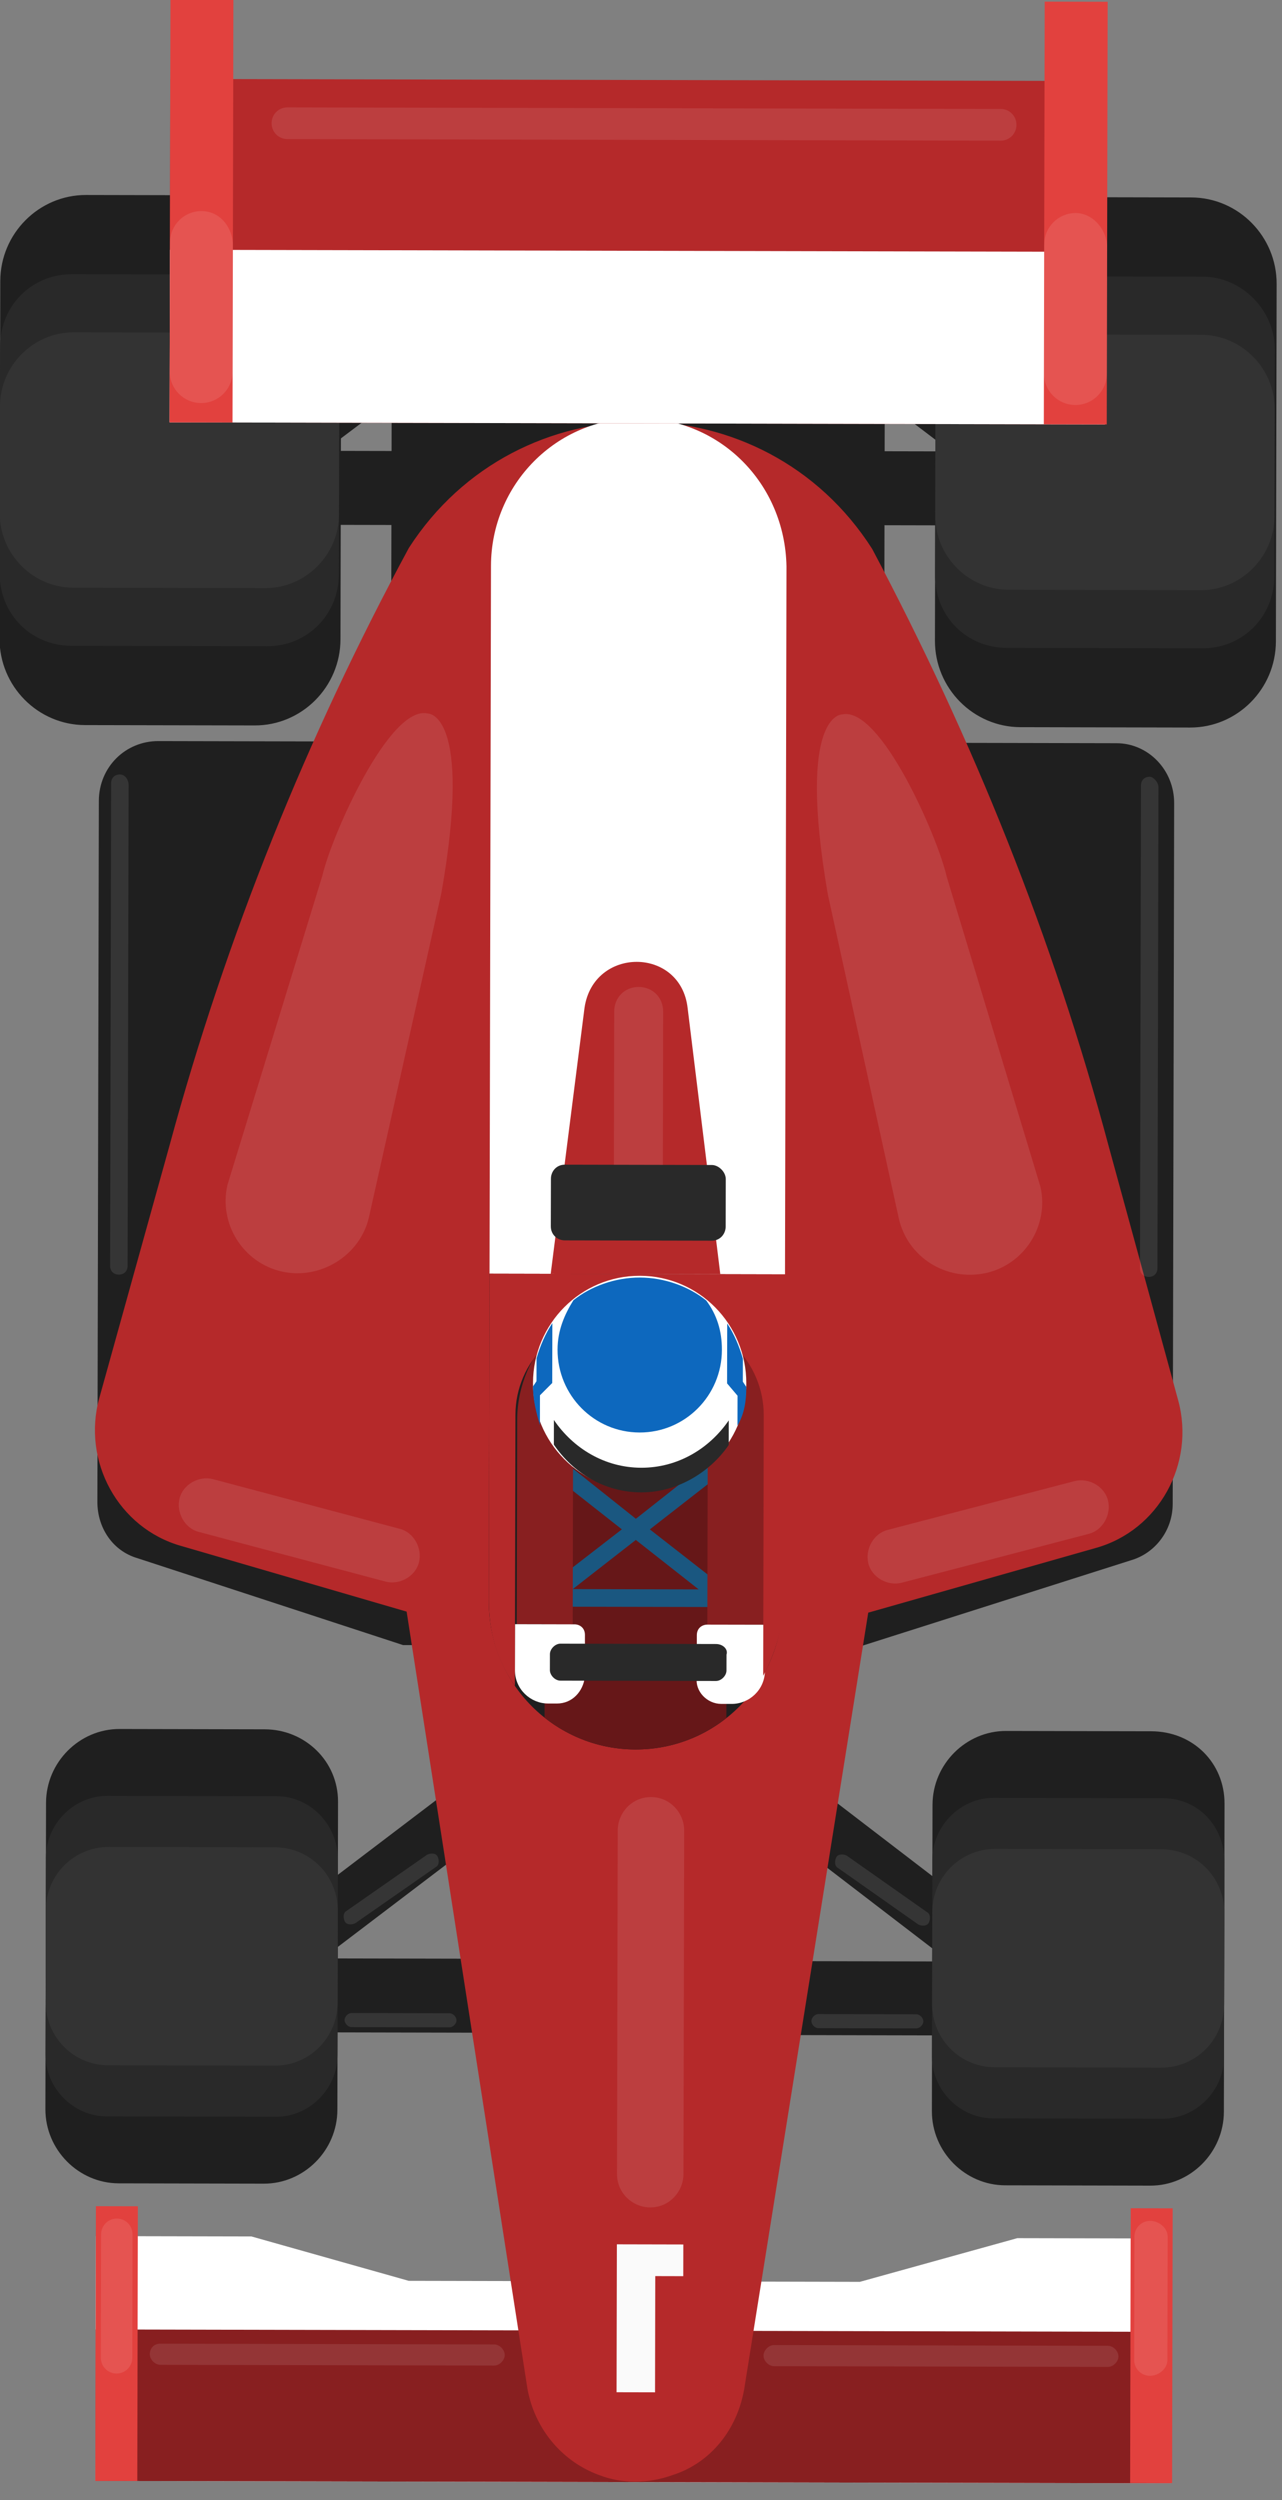 <?xml version="1.0" encoding="UTF-8" standalone="no"?>
<!DOCTYPE svg PUBLIC "-//W3C//DTD SVG 1.1//EN" "http://www.w3.org/Graphics/SVG/1.1/DTD/svg11.dtd">
<svg width="100%" height="100%" viewBox="0 0 60 117" version="1.1" xmlns="http://www.w3.org/2000/svg" xmlns:xlink="http://www.w3.org/1999/xlink" xml:space="preserve" xmlns:serif="http://www.serif.com/" style="fill-rule:evenodd;clip-rule:evenodd;stroke-linejoin:round;stroke-miterlimit:2;">
    <rect x="0" y="0" width="60" height="117" fill="#808080" stroke="none"/>
    <g transform="matrix(1,0,0,1,-0.321,0.202)">
        <g transform="matrix(6.12323e-17,1,-0.943,5.77181e-17,59.787,5.55112e-17)">
            <g id="front-right" transform="matrix(1,0,0,1.061,4.089,-0.762)">
                <g transform="matrix(1.047,-0.014,0.014,1.039,-5.251,-0.367)">
                    <path d="M91.29,36.645L91.097,49.001L87.792,48.95L87.984,36.594L91.29,36.645Z" style="fill:rgb(31,31,31);fill-rule:nonzero;"/>
                </g>
                <g transform="matrix(1.047,-0.014,0.014,1.039,-5.251,-0.367)">
                    <path d="M78.46,36.445L87.633,48.948L90.86,48.998L81.687,36.496L78.46,36.445Z" style="fill:rgb(31,31,31);fill-rule:nonzero;"/>
                </g>
                <g transform="matrix(1.047,-0.014,0.014,1.039,-5.251,-0.367)">
                    <path d="M77.582,47.374L77.48,53.907C77.452,55.717 78.924,57.235 80.734,57.264L94.428,57.477C96.238,57.505 97.757,56.033 97.785,54.223L97.887,47.691C97.915,45.88 96.443,44.362 94.633,44.334L80.86,44.119C79.05,44.091 77.61,45.564 77.582,47.374Z" style="fill:rgb(31,31,31);fill-rule:nonzero;"/>
                </g>
                <g transform="matrix(1.047,-0.014,0.014,1.039,-5.251,-0.367)">
                    <path d="M80.581,46.87L80.462,54.504C80.439,55.999 81.678,57.278 83.174,57.301L91.988,57.439C93.484,57.462 94.763,56.222 94.786,54.727L94.905,47.093C94.928,45.597 93.688,44.319 92.193,44.295L83.457,44.159C81.883,44.135 80.604,45.374 80.581,46.87Z" style="fill:rgb(41,41,41);fill-rule:nonzero;"/>
                </g>
                <g transform="matrix(1.047,-0.014,0.014,1.039,-5.251,-0.367)">
                    <path d="M82.862,46.984L82.746,54.461C82.721,56.035 83.961,57.313 85.535,57.338L89.627,57.402C91.201,57.426 92.48,56.187 92.505,54.612L92.621,47.136C92.646,45.562 91.406,44.283 89.832,44.258L85.74,44.195C84.165,44.17 82.887,45.41 82.862,46.984Z" style="fill:rgb(51,51,51);fill-rule:nonzero;"/>
                </g>
                <g transform="matrix(1.047,-0.014,0.014,1.039,-5.251,-0.367)">
                    <path d="M90.383,39.229L90.314,43.636C90.312,43.794 90.467,43.953 90.624,43.956C90.781,43.958 90.941,43.803 90.944,43.646L91.012,39.239C91.015,39.081 90.86,38.921 90.702,38.919C90.545,38.916 90.385,39.071 90.383,39.229Z" style="fill:white;fill-opacity:0.1;fill-rule:nonzero;"/>
                </g>
                <g transform="matrix(1.047,-0.014,0.014,1.039,-5.251,-0.367)">
                    <path d="M83.284,40.142L85.746,43.801C85.822,43.96 86.058,43.963 86.217,43.887C86.375,43.811 86.379,43.575 86.303,43.416L83.841,39.757C83.764,39.598 83.528,39.594 83.37,39.671C83.211,39.747 83.207,39.983 83.284,40.142Z" style="fill:white;fill-opacity:0.1;fill-rule:nonzero;"/>
                </g>
            </g>
            <g id="front-left" transform="matrix(1,0,0,1.061,4.089,-0.762)">
                <g transform="matrix(1.047,-0.014,0.014,1.039,-5.251,-0.367)">
                    <path d="M88.24,25.045L88.432,12.689L91.738,12.741L91.545,25.097L88.24,25.045Z" style="fill:rgb(31,31,31);fill-rule:nonzero;"/>
                </g>
                <g transform="matrix(1.047,-0.014,0.014,1.039,-5.251,-0.367)">
                    <path d="M78.639,24.955L88.198,12.744L91.424,12.795L81.866,25.005L78.639,24.955Z" style="fill:rgb(31,31,31);fill-rule:nonzero;"/>
                </g>
                <g transform="matrix(1.047,-0.014,0.014,1.039,-5.251,-0.367)">
                    <path d="M78.203,7.472L78.102,14.004C78.073,15.814 79.545,17.333 81.356,17.361L95.05,17.574C96.86,17.602 98.379,16.13 98.407,14.32L98.509,7.788C98.537,5.978 97.065,4.459 95.254,4.431L81.482,4.216C79.671,4.188 78.233,5.583 78.203,7.472Z" style="fill:rgb(31,31,31);fill-rule:nonzero;"/>
                </g>
                <g transform="matrix(1.047,-0.014,0.014,1.039,-5.251,-0.367)">
                    <path d="M81.203,6.967L81.084,14.602C81.06,16.097 82.3,17.376 83.795,17.399L92.61,17.536C94.105,17.56 95.384,16.32 95.408,14.825L95.526,7.191C95.55,5.695 94.31,4.416 92.815,4.393L84.079,4.257C82.505,4.232 81.227,5.393 81.203,6.967Z" style="fill:rgb(41,41,41);fill-rule:nonzero;"/>
                </g>
                <g transform="matrix(1.047,-0.014,0.014,1.039,-5.251,-0.367)">
                    <path d="M83.484,7.082L83.367,14.558C83.343,16.132 84.582,17.411 86.156,17.436L90.249,17.5C91.823,17.524 93.102,16.285 93.126,14.71L93.243,7.234C93.267,5.66 92.028,4.381 90.454,4.356L86.361,4.292C84.787,4.268 83.508,5.508 83.484,7.082Z" style="fill:rgb(51,51,51);fill-rule:nonzero;"/>
                </g>
                <g transform="matrix(1.047,-0.014,0.014,1.039,-5.251,-0.367)">
                    <path d="M83.578,21.253L86.153,17.672C86.234,17.516 86.47,17.519 86.626,17.601C86.782,17.682 86.779,17.918 86.698,18.074L84.123,21.655C84.041,21.811 83.805,21.808 83.649,21.726C83.493,21.645 83.497,21.409 83.578,21.253Z" style="fill:white;fill-opacity:0.1;fill-rule:nonzero;"/>
                </g>
                <g transform="matrix(1.047,-0.014,0.014,1.039,-5.251,-0.367)">
                    <path d="M90.71,18.215L90.641,22.623C90.639,22.78 90.794,22.94 90.951,22.942C91.109,22.945 91.269,22.79 91.271,22.633L91.34,18.225C91.342,18.068 91.187,17.908 91.03,17.905C90.872,17.903 90.713,18.058 90.71,18.215Z" style="fill:white;fill-opacity:0.1;fill-rule:nonzero;"/>
                </g>
            </g>
            <g id="back-left" transform="matrix(1,0,0,1.061,4.089,-0.762)">
                <g transform="matrix(1.047,-0.014,0.014,1.039,-5.251,-0.367)">
                    <path d="M20.755,23.994L20.947,11.638L24.253,11.689L24.06,24.045L20.755,23.994Z" style="fill:rgb(31,31,31);fill-rule:nonzero;"/>
                </g>
                <g transform="matrix(1.047,-0.014,0.014,1.039,-5.251,-0.367)">
                    <path d="M11.191,23.904L20.749,11.693L23.976,11.744L14.497,23.955L11.191,23.904Z" style="fill:rgb(31,31,31);fill-rule:nonzero;"/>
                </g>
                <g transform="matrix(1.047,-0.014,0.014,1.039,-5.251,-0.367)">
                    <path d="M9.679,4.751L9.56,12.385C9.527,14.51 11.232,16.269 13.357,16.302L29.333,16.551C31.458,16.584 33.217,14.879 33.25,12.754L33.369,5.12C33.402,2.995 31.697,1.237 29.572,1.204L13.596,0.955C11.471,0.921 9.712,2.626 9.679,4.751Z" style="fill:rgb(31,31,31);fill-rule:nonzero;"/>
                </g>
                <g transform="matrix(1.047,-0.014,0.014,1.039,-5.251,-0.367)">
                    <path d="M13.229,4.255L13.092,13.07C13.064,14.88 14.458,16.319 16.268,16.347L26.421,16.505C28.231,16.533 29.67,15.139 29.698,13.329L29.836,4.514C29.864,2.704 28.469,1.265 26.659,1.237L16.506,1.079C14.775,1.052 13.256,2.524 13.229,4.255Z" style="fill:rgb(41,41,41);fill-rule:nonzero;"/>
                </g>
                <g transform="matrix(1.047,-0.014,0.014,1.039,-5.251,-0.367)">
                    <path d="M15.825,4.374L15.69,13.032C15.662,14.842 17.134,16.36 18.944,16.389L23.745,16.463C25.555,16.492 27.074,15.02 27.102,13.209L27.237,4.552C27.265,2.742 25.793,1.223 23.983,1.195L19.182,1.12C17.372,1.092 15.853,2.564 15.825,4.374Z" style="fill:rgb(51,51,51);fill-rule:nonzero;"/>
                </g>
            </g>
            <g id="back-right" transform="matrix(1,0,0,1.061,4.089,-0.762)">
                <g transform="matrix(1.047,-0.014,0.014,1.039,-5.251,-0.367)">
                    <path d="M23.919,35.596L23.727,47.952L20.421,47.9L20.614,35.544L23.919,35.596Z" style="fill:rgb(31,31,31);fill-rule:nonzero;"/>
                </g>
                <g transform="matrix(1.047,-0.014,0.014,1.039,-5.251,-0.367)">
                    <path d="M11.012,35.394L20.185,47.897L23.412,47.947L14.318,35.446L11.012,35.394Z" style="fill:rgb(31,31,31);fill-rule:nonzero;"/>
                </g>
                <g transform="matrix(1.047,-0.014,0.014,1.039,-5.251,-0.367)">
                    <path d="M9.023,46.857L8.904,54.491C8.871,56.616 10.576,58.374 12.7,58.407L28.677,58.656C30.802,58.689 32.56,56.985 32.594,54.86L32.712,47.226C32.746,45.101 31.041,43.342 28.916,43.309L12.94,43.06C10.815,43.027 9.056,44.732 9.023,46.857Z" style="fill:rgb(31,31,31);fill-rule:nonzero;"/>
                </g>
                <g transform="matrix(1.047,-0.014,0.014,1.039,-5.251,-0.367)">
                    <path d="M12.575,46.282L12.436,55.176C12.408,56.986 13.802,58.425 15.612,58.453L25.765,58.611C27.575,58.639 29.014,57.245 29.042,55.434L29.18,46.62C29.208,44.81 27.813,43.371 26.003,43.343L15.85,43.184C14.119,43.157 12.601,44.551 12.575,46.282Z" style="fill:rgb(41,41,41);fill-rule:nonzero;"/>
                </g>
                <g transform="matrix(1.047,-0.014,0.014,1.039,-5.251,-0.367)">
                    <path d="M15.169,46.48L15.034,55.137C15.006,56.948 16.478,58.466 18.288,58.494L23.089,58.569C24.899,58.597 26.418,57.125 26.446,55.315L26.581,46.658C26.609,44.848 25.137,43.329 23.327,43.301L18.526,43.226C16.716,43.198 15.199,44.591 15.169,46.48Z" style="fill:rgb(51,51,51);fill-rule:nonzero;"/>
                </g>
            </g>
            <g id="body" transform="matrix(1,0,0,1.061,4.089,-0.762)">
                <g transform="matrix(1.047,-0.014,0.014,1.039,-5.251,-0.367)">
                    <path d="M36.617,18.947L36.271,41.141L12.975,40.778L13.321,18.584L36.617,18.947Z" style="fill:rgb(31,31,31);fill-rule:nonzero;"/>
                </g>
                <g transform="matrix(1.047,-0.014,0.014,1.039,-5.251,-0.367)">
                    <path d="M102.475,31.073L102.634,20.92L100.776,13.806L100.884,6.88L111.824,7.051L111.448,31.212L102.475,31.073Z" style="fill:white;fill-rule:nonzero;"/>
                </g>
                <g transform="matrix(1.047,-0.014,0.014,1.039,-5.251,-0.367)">
                    <path d="M102.475,31.073L102.317,41.226L100.239,48.278L100.13,55.283L111.07,55.453L111.448,31.213L102.475,31.073Z" style="fill:white;fill-rule:nonzero;"/>
                </g>
                <g transform="matrix(1.047,-0.014,0.014,1.039,-5.251,-0.367)">
                    <path d="M111.824,7.051L111.07,55.453L104.301,55.348L105.056,6.946L111.824,7.051Z" style="fill:rgb(136,31,32);fill-rule:nonzero;"/>
                </g>
                <g transform="matrix(1.047,-0.014,0.014,1.039,-5.251,-0.367)">
                    <path d="M34.025,8.437L33.353,51.566C33.33,53.061 34.492,54.26 35.988,54.283L67.311,54.771C68.492,54.79 69.526,54.097 69.858,53L73.901,41.098L74.222,20.478L70.554,8.297C70.257,7.191 69.246,6.388 68.065,6.369L36.742,5.881C35.246,5.858 34.047,7.02 34.025,8.437Z" style="fill:rgb(31,31,31);fill-rule:nonzero;"/>
                </g>
                <g transform="matrix(1.047,-0.014,0.014,1.039,-5.251,-0.367)">
                    <path d="M72.732,20.139L107.354,26.189C109.159,26.532 110.636,27.736 111.16,29.476C111.536,30.584 111.518,31.765 111.108,32.782C110.452,34.503 108.938,35.66 107.202,35.948L72.408,40.917L69.338,51.024C68.507,53.845 65.49,55.451 62.669,54.62L51.385,51.295C42.137,48.632 33.222,44.872 24.872,40.176C17.392,35.179 17.565,24.082 25.196,19.32C33.767,14.887 42.717,11.406 52.043,9.032L63.426,6.06C66.271,5.318 69.236,7.017 69.979,9.862L72.732,20.139Z" style="fill:rgb(181,41,42);fill-rule:nonzero;"/>
                </g>
                <g transform="matrix(1.047,-0.014,0.014,1.039,-5.251,-0.367)">
                    <path d="M57.561,23.76L57.355,36.982L71.993,37.211C75.692,37.268 78.651,34.323 78.707,30.703C78.765,27.003 75.82,24.045 72.199,23.988L57.561,23.76Z" style="fill:rgb(31,31,31);fill-rule:nonzero;"/>
                </g>
                <g transform="matrix(1.047,-0.014,0.014,1.039,-5.251,-0.367)">
                    <path d="M77.354,26.588C78.203,27.703 78.732,29.128 78.707,30.702C78.683,32.276 78.11,33.685 77.227,34.773L63.297,34.556L63.424,26.371L77.354,26.588Z" style="fill:rgb(102,23,24);fill-rule:nonzero;"/>
                </g>
                <g transform="matrix(1.047,-0.014,0.014,1.039,-5.251,-0.367)">
                    <path d="M65.543,26.797L68.397,30.542L65.428,34.195L66.05,34.677L68.86,31.179L72.253,35.719L72.412,25.487L68.879,29.92L66.18,26.335L65.543,26.797ZM71.501,33.424L69.342,30.557L71.59,27.758L71.501,33.424Z" style="fill:rgb(26,87,128);fill-rule:nonzero;"/>
                </g>
                <g transform="matrix(1.047,-0.014,0.014,1.039,-5.251,-0.367)">
                    <path d="M19.208,29.776C19.15,33.475 22.096,36.433 25.716,36.49L57.355,36.982L57.562,23.682L25.923,23.189C22.223,23.21 19.266,26.076 19.208,29.776Z" style="fill:white;fill-rule:nonzero;"/>
                </g>
                <g transform="matrix(1.047,-0.014,0.014,1.039,-5.251,-0.367)">
                    <path d="M45.537,32.547L57.398,34.228L57.516,26.594L45.609,27.904C42.85,28.176 42.788,32.111 45.537,32.547Z" style="fill:rgb(181,41,42);fill-rule:nonzero;"/>
                </g>
                <g transform="matrix(1.047,-0.014,0.014,1.039,-5.251,-0.367)">
                    <path d="M111.099,53.564L111.07,55.453L98.792,55.262L98.822,53.373L111.099,53.564Z" style="fill:rgb(226,65,62);fill-rule:nonzero;"/>
                </g>
                <g transform="matrix(1.047,-0.014,0.014,1.039,-5.251,-0.367)">
                    <path d="M99.507,8.683L99.536,6.794L111.814,6.985L111.784,8.874L99.507,8.683Z" style="fill:rgb(226,65,62);fill-rule:nonzero;"/>
                </g>
                <g transform="matrix(1.047,-0.014,0.014,1.039,-5.251,-0.367)">
                    <path d="M19.772,8.766L19.116,50.872L3.769,50.633L4.425,8.527L19.772,8.766Z" style="fill:rgb(181,41,42);fill-rule:nonzero;"/>
                </g>
                <g transform="matrix(1.047,-0.014,0.014,1.039,-5.251,-0.367)">
                    <path d="M19.772,8.766L19.116,50.872L11.403,50.751L12.059,8.646L19.772,8.766Z" style="fill:white;fill-rule:nonzero;"/>
                </g>
                <g transform="matrix(1.047,-0.014,0.014,1.039,-5.251,-0.367)">
                    <path d="M19.16,48.038L19.116,50.872L0.227,50.577L0.271,47.744L19.16,48.038Z" style="fill:rgb(226,65,62);fill-rule:nonzero;"/>
                </g>
                <g transform="matrix(1.047,-0.014,0.014,1.039,-5.251,-0.367)">
                    <path d="M19.773,8.687L19.729,11.52L0.84,11.226L0.884,8.392L19.773,8.687Z" style="fill:rgb(226,65,62);fill-rule:nonzero;"/>
                </g>
                <g transform="matrix(1.047,-0.014,0.014,1.039,-5.251,-0.367)">
                    <path d="M73.17,27.389L61.679,27.209L61.585,33.27L73.075,33.449L73.036,35.967L63.907,35.825C60.837,35.777 58.358,33.219 58.406,30.15C58.454,27.081 61.011,24.601 64.081,24.649L73.21,24.791L73.17,27.389Z" style="fill:rgb(136,31,32);fill-rule:nonzero;"/>
                </g>
                <g transform="matrix(1.047,-0.014,0.014,1.039,-5.251,-0.367)">
                    <path d="M76.606,34.212L76.6,34.606C76.588,35.393 75.947,36.091 75.081,36.078L73.035,36.046L73.077,33.37C73.08,33.134 73.241,32.9 73.556,32.905L75.445,32.935C76.073,33.023 76.617,33.504 76.606,34.212Z" style="fill:white;fill-rule:nonzero;"/>
                </g>
                <g transform="matrix(1.047,-0.014,0.014,1.039,-5.251,-0.367)">
                    <path d="M76.721,26.814L76.728,26.342C76.741,25.555 76.122,24.837 75.256,24.823L73.21,24.791L73.17,27.388C73.166,27.625 73.32,27.863 73.635,27.868L75.523,27.897C76.152,27.986 76.711,27.444 76.721,26.814Z" style="fill:white;fill-rule:nonzero;"/>
                </g>
                <g transform="matrix(1.047,-0.014,0.014,1.039,-5.251,-0.367)">
                    <path d="M74.042,27.009L73.932,34.013C73.929,34.249 74.161,34.489 74.397,34.493L75.106,34.504C75.342,34.507 75.582,34.275 75.585,34.039L75.694,27.034C75.698,26.798 75.466,26.558 75.23,26.555L74.521,26.544C74.286,26.461 74.047,26.694 74.042,27.009Z" style="fill:rgb(41,41,41);fill-rule:nonzero;"/>
                </g>
                <g transform="matrix(1.047,-0.014,0.014,1.039,-5.251,-0.367)">
                    <path d="M75.491,24.906L63.843,24.724C61.482,24.687 59.484,26.624 59.447,28.985L59.408,31.504C59.371,33.865 61.308,35.863 63.669,35.9L75.789,36.089C74.675,36.859 73.41,37.233 71.915,37.209L57.355,36.982L57.562,23.682L72.201,23.91C73.38,24.007 74.477,24.339 75.491,24.906Z" style="fill:rgb(181,41,42);fill-rule:nonzero;"/>
                </g>
                <g transform="matrix(1.047,-0.014,0.014,1.039,-5.251,-0.367)">
                    <path d="M57.539,30.215C57.58,27.564 59.763,25.448 62.414,25.489C65.066,25.53 67.182,27.713 67.141,30.365C67.099,33.016 64.916,35.132 62.265,35.091C59.613,35.049 57.497,32.867 57.539,30.215Z" style="fill:white;fill-rule:nonzero;"/>
                </g>
                <g transform="matrix(1.047,-0.014,0.014,1.039,-5.251,-0.367)">
                    <path d="M65.157,26.319C66.403,27.204 67.245,28.713 67.22,30.287C67.195,31.94 66.307,33.343 65.034,34.189L63.932,34.172C65.205,33.326 66.093,31.923 66.119,30.27C66.144,28.617 65.301,27.187 64.055,26.302L65.157,26.319Z" style="fill:rgb(41,41,41);fill-rule:nonzero;"/>
                </g>
                <g transform="matrix(1.047,-0.014,0.014,1.039,-5.251,-0.367)">
                    <path d="M100.81,31.834L107.421,31.937L107.448,30.205L102.254,30.125L102.274,28.865L100.857,28.843L100.81,31.834Z" style="fill:rgb(250,250,250);fill-rule:nonzero;"/>
                </g>
                <g transform="matrix(1.047,-0.014,0.014,1.039,-5.251,-0.367)">
                    <path d="M60.787,33.966C59.921,33.952 59.218,33.626 58.594,33.223C57.977,32.426 57.6,31.318 57.618,30.216C57.635,29.114 58.045,28.019 58.687,27.241C59.324,26.779 60.036,26.554 60.902,26.568C62.948,26.599 64.575,28.278 64.543,30.324C64.511,32.37 62.833,33.997 60.787,33.966Z" style="fill:rgb(13,104,190);fill-rule:nonzero;"/>
                </g>
                <g transform="matrix(1.047,-0.014,0.014,1.039,-5.251,-0.367)">
                    <path d="M62.422,35.093L62.189,34.932L61.165,34.916C60.617,34.75 60.07,34.505 59.602,34.183L62.278,34.225L62.821,34.785L64.159,34.805C63.605,34.954 63.052,35.103 62.422,35.093Z" style="fill:rgb(13,104,190);fill-rule:nonzero;"/>
                </g>
                <g transform="matrix(1.047,-0.014,0.014,1.039,-5.251,-0.367)">
                    <path d="M62.572,25.492L62.333,25.645L61.31,25.629C60.757,25.778 60.202,26.006 59.725,26.313L62.401,26.355L62.959,25.891L64.297,25.912C63.751,25.589 63.201,25.501 62.572,25.492Z" style="fill:rgb(13,104,190);fill-rule:nonzero;"/>
                </g>
                <g transform="matrix(1.047,-0.014,0.014,1.039,-5.251,-0.367)">
                    <path d="M9.693,49.308C9.681,50.095 10.301,50.734 11.088,50.746L16.833,50.836C17.62,50.848 18.26,50.228 18.272,49.441C18.284,48.654 17.664,48.015 16.877,48.003L11.132,47.913C10.344,47.98 9.706,48.521 9.693,49.308Z" style="fill:white;fill-opacity:0.1;fill-rule:nonzero;"/>
                </g>
                <g transform="matrix(1.047,-0.014,0.014,1.039,-5.251,-0.367)">
                    <path d="M10.306,9.956C10.294,10.743 10.914,11.383 11.701,11.395L17.446,11.485C18.233,11.497 18.873,10.877 18.885,10.09C18.897,9.303 18.277,8.663 17.49,8.651L11.745,8.562C10.957,8.628 10.317,9.248 10.306,9.956Z" style="fill:white;fill-opacity:0.1;fill-rule:nonzero;"/>
                </g>
                <g transform="matrix(1.047,-0.014,0.014,1.039,-5.251,-0.367)">
                    <path d="M80.843,30.027C80.83,30.893 81.528,31.534 82.315,31.546L97.662,31.785C98.528,31.799 99.169,31.1 99.181,30.313C99.194,29.447 98.496,28.807 97.709,28.794L82.362,28.555C81.575,28.543 80.857,29.162 80.843,30.027Z" style="fill:white;fill-opacity:0.1;fill-rule:nonzero;"/>
                </g>
                <g transform="matrix(1.047,-0.014,0.014,1.039,-5.251,-0.367)">
                    <path d="M68.704,41.174L66.369,49.561C66.202,50.188 66.584,50.903 67.212,51.07C67.839,51.237 68.553,50.855 68.72,50.227L71.055,41.84C71.222,41.213 70.84,40.499 70.213,40.332C69.586,40.164 68.871,40.547 68.704,41.174Z" style="fill:white;fill-opacity:0.1;fill-rule:nonzero;"/>
                </g>
                <g transform="matrix(1.047,-0.014,0.014,1.039,-5.251,-0.367)">
                    <path d="M69.046,19.216L66.974,10.761C66.826,10.129 67.231,9.426 67.863,9.279C68.495,9.131 69.197,9.536 69.344,10.168L71.417,18.623C71.565,19.255 71.16,19.958 70.528,20.105C69.896,20.253 69.194,19.848 69.046,19.216Z" style="fill:white;fill-opacity:0.1;fill-rule:nonzero;"/>
                </g>
                <g transform="matrix(1.047,-0.014,0.014,1.039,-5.251,-0.367)">
                    <path d="M55.123,18.527L40.592,21.528C32.463,22.818 32.574,20.773 32.574,20.773C32.207,19.036 38.15,16.53 39.888,16.164L53.806,12.13C55.543,11.763 57.258,12.892 57.624,14.63C57.99,16.446 56.861,18.16 55.123,18.527Z" style="fill:white;fill-opacity:0.1;fill-rule:nonzero;"/>
                </g>
                <g transform="matrix(1.047,-0.014,0.014,1.039,-5.251,-0.367)">
                    <path d="M54.752,42.374L40.321,38.921C32.236,37.378 32.283,39.426 32.283,39.426C31.863,41.151 37.725,43.84 39.45,44.261L53.236,48.727C54.961,49.147 56.71,48.072 57.13,46.347C57.551,44.622 56.477,42.794 54.752,42.374Z" style="fill:white;fill-opacity:0.1;fill-rule:nonzero;"/>
                </g>
                <g transform="matrix(1.047,-0.014,0.014,1.039,-5.251,-0.367)">
                    <path d="M34.822,53.32C34.818,53.556 34.973,53.716 35.209,53.72L56.774,54.056C57.01,54.06 57.17,53.905 57.173,53.669C57.177,53.432 57.022,53.273 56.786,53.269L35.3,52.934C35.064,52.93 34.825,53.084 34.822,53.32Z" style="fill:white;fill-opacity:0.1;fill-rule:nonzero;"/>
                </g>
                <g transform="matrix(1.047,-0.014,0.014,1.039,-5.251,-0.367)">
                    <path d="M35.544,6.965C35.54,7.201 35.695,7.361 35.931,7.364L57.496,7.7C57.732,7.704 57.892,7.549 57.896,7.313C57.899,7.077 57.744,6.917 57.508,6.913L36.022,6.578C35.786,6.575 35.546,6.807 35.544,6.965Z" style="fill:white;fill-opacity:0.1;fill-rule:nonzero;"/>
                </g>
                <g transform="matrix(1.047,-0.014,0.014,1.039,-5.251,-0.367)">
                    <path d="M105.211,37.413L104.976,52.445C104.972,52.76 105.205,52.921 105.441,52.925C105.677,52.929 105.917,52.696 105.921,52.46L106.155,37.428C106.159,37.192 105.926,36.952 105.69,36.948C105.454,36.945 105.214,37.177 105.211,37.413Z" style="fill:white;fill-opacity:0.1;fill-rule:nonzero;"/>
                </g>
                <g transform="matrix(1.047,-0.014,0.014,1.039,-5.251,-0.367)">
                    <path d="M5.61,13.268L5.11,45.379C5.104,45.773 5.414,46.092 5.807,46.098C6.201,46.105 6.52,45.795 6.527,45.401L7.027,13.29C7.033,12.897 6.723,12.577 6.33,12.571C5.936,12.565 5.616,12.875 5.61,13.268Z" style="fill:white;fill-opacity:0.1;fill-rule:nonzero;"/>
                </g>
                <g transform="matrix(1.047,-0.014,0.014,1.039,-5.251,-0.367)">
                    <path d="M105.641,9.788L105.407,24.821C105.403,25.057 105.636,25.297 105.872,25.3C106.108,25.304 106.348,25.072 106.351,24.835L106.585,9.803C106.589,9.567 106.357,9.327 106.121,9.324C105.885,9.32 105.645,9.552 105.641,9.788Z" style="fill:white;fill-opacity:0.1;fill-rule:nonzero;"/>
                </g>
                <g transform="matrix(1.047,-0.014,0.014,1.039,-5.251,-0.367)">
                    <path d="M44.63,30.093C44.62,30.722 45.085,31.202 45.715,31.212L54.844,31.354C55.474,31.364 55.954,30.899 55.963,30.269C55.973,29.64 55.508,29.16 54.879,29.15L45.749,29.008C45.12,28.998 44.64,29.463 44.63,30.093Z" style="fill:white;fill-opacity:0.1;fill-rule:nonzero;"/>
                </g>
                <g transform="matrix(1.047,-0.014,0.014,1.039,-5.251,-0.367)">
                    <path d="M28.103,29.835C28.093,30.465 28.558,30.944 29.187,30.954L40.599,31.132C41.229,31.142 41.709,30.677 41.718,30.047C41.728,29.418 41.263,28.938 40.634,28.928L29.222,28.751C28.592,28.741 28.113,29.206 28.103,29.835Z" style="fill:white;fill-opacity:0.1;fill-rule:nonzero;"/>
                </g>
                <g transform="matrix(1.047,-0.014,0.014,1.039,-5.251,-0.367)">
                    <path d="M52.631,26.911L52.528,33.522C52.522,33.916 52.833,34.157 53.148,34.161L55.273,34.195C55.666,34.201 55.907,33.89 55.912,33.575L56.015,26.964C56.021,26.57 55.71,26.329 55.395,26.324L53.27,26.291C52.955,26.286 52.636,26.596 52.631,26.911Z" style="fill:rgb(41,41,41);fill-rule:nonzero;"/>
                </g>
                <g transform="matrix(1.047,-0.014,0.014,1.039,-5.251,-0.367)">
                    <path d="M99.358,54.326C99.352,54.719 99.662,55.039 100.055,55.045L105.564,55.131C105.958,55.137 106.278,54.827 106.284,54.434C106.29,54.04 105.98,53.721 105.586,53.714L100.077,53.629C99.684,53.622 99.364,53.932 99.358,54.326Z" style="fill:white;fill-opacity:0.1;fill-rule:nonzero;"/>
                </g>
                <g transform="matrix(1.047,-0.014,0.014,1.039,-5.251,-0.367)">
                    <path d="M100.083,7.812C100.076,8.206 100.386,8.526 100.78,8.532L106.289,8.618C106.683,8.624 107.002,8.314 107.008,7.92C107.015,7.527 106.706,7.128 106.312,7.122L100.803,7.036C100.41,7.03 100.089,7.419 100.083,7.812Z" style="fill:white;fill-opacity:0.1;fill-rule:nonzero;"/>
                </g>
            </g>
        </g>
    </g>
</svg>
